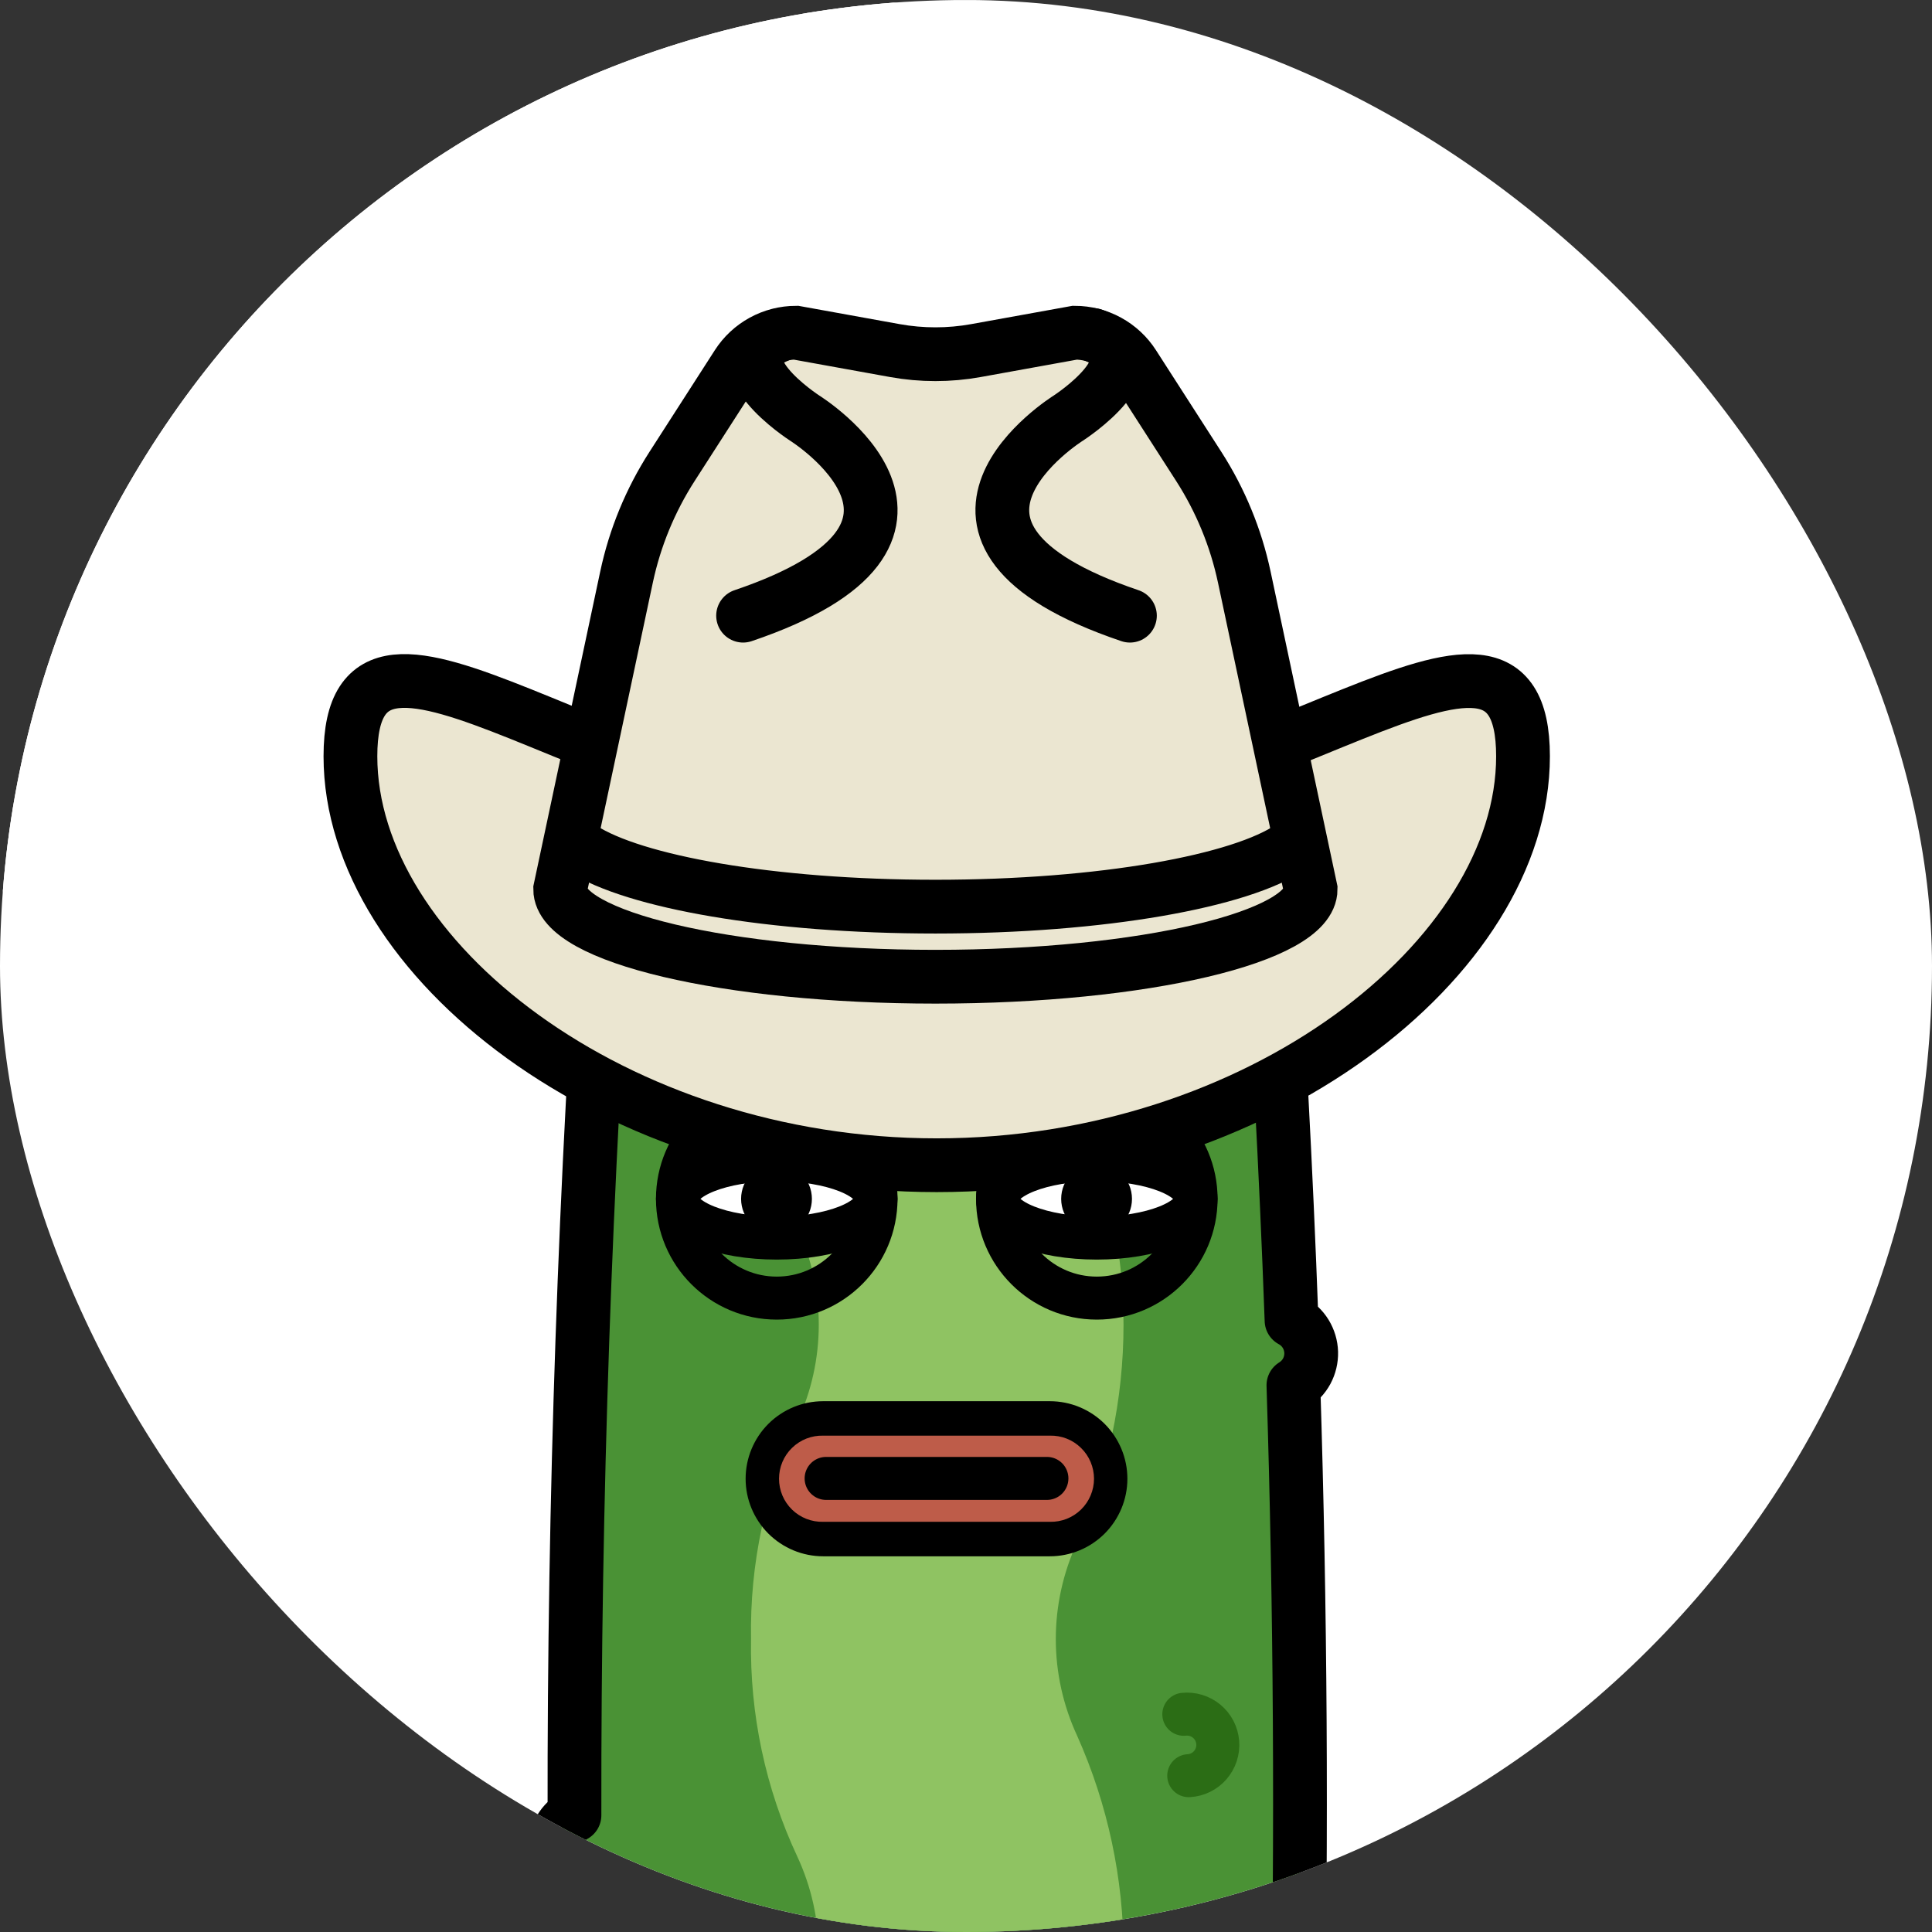 <svg width="58" height="58" viewBox="0 0 58 58" fill="none" xmlns="http://www.w3.org/2000/svg">
<rect x="0" y="0" width="58" height="58" fill="#333333" stroke="none"/>
<g clip-path="url(#clip0_371_6584)">
<rect width="50" height="50" rx="25" fill="white"/>
<rect x="0.2" y="0.2" width="49.6" height="49.6" rx="24.8" stroke="white" stroke-opacity="0.12" stroke-width="0.4"/>
<rect x="0.2" y="0.2" width="49.6" height="49.6" rx="24.8" stroke="url(#paint0_linear_371_6584)" stroke-opacity="0.4" stroke-width="0.4"/>
<path d="M-10.654 78.475L64.96 78.475L64.96 0.001L-10.654 0.001L-10.654 78.475Z" fill="white"/>
<path d="M16.654 55.49C16.656 55.287 16.712 55.088 16.816 54.913C16.92 54.739 17.068 54.595 17.246 54.496C17.233 44.996 17.561 35.502 18.232 26.015C18.49 23.547 19.639 21.259 21.462 19.577C23.285 17.895 25.659 16.935 28.139 16.877C30.056 16.895 31.925 17.481 33.51 18.56C33.704 18.473 33.919 18.441 34.13 18.469C34.341 18.497 34.54 18.584 34.705 18.719C34.869 18.854 34.993 19.033 35.061 19.234C35.13 19.436 35.141 19.653 35.093 19.86C36.771 21.501 37.816 23.681 38.043 26.016C38.364 30.556 38.607 35.098 38.773 39.643C38.946 39.736 39.092 39.873 39.196 40.041C39.299 40.209 39.357 40.401 39.363 40.598C39.368 40.795 39.322 40.99 39.229 41.164C39.135 41.337 38.997 41.483 38.829 41.586C39.254 55.01 38.992 68.447 38.043 81.844C37.843 84.334 36.712 86.657 34.876 88.351C33.04 90.045 30.634 90.986 28.136 90.986C25.638 90.986 23.232 90.045 21.396 88.351C19.56 86.657 18.429 84.334 18.229 81.844C17.628 73.404 17.305 64.954 17.261 56.494C17.079 56.397 16.927 56.252 16.82 56.075C16.713 55.898 16.656 55.696 16.654 55.49Z" fill="#4A9235" stroke="black" stroke-width="1.614" stroke-linecap="round" stroke-linejoin="round"/>
<path d="M22.547 49.207C22.506 46.953 22.982 44.72 23.938 42.678C24.361 41.767 24.58 40.774 24.58 39.77C24.58 38.765 24.361 37.773 23.938 36.862C22.982 34.819 22.506 32.586 22.547 30.331C22.547 29.118 23.029 27.954 23.887 27.096C24.745 26.238 25.909 25.756 27.122 25.756C28.336 25.756 29.5 26.238 30.358 27.096C31.216 27.954 31.698 29.118 31.698 30.331C31.658 31.34 31.879 32.342 32.339 33.24C33.256 35.294 33.729 37.519 33.729 39.769C33.729 42.019 33.256 44.244 32.339 46.298C31.916 47.209 31.696 48.202 31.696 49.206C31.696 50.211 31.916 51.203 32.339 52.114C33.257 54.17 33.731 56.396 33.731 58.647C33.731 60.898 33.257 63.124 32.339 65.18C31.915 66.092 31.696 67.085 31.696 68.091C31.696 69.097 31.915 70.09 32.339 71.002C33.295 73.045 33.77 75.279 33.729 77.533C33.729 78.747 33.247 79.91 32.389 80.769C31.531 81.627 30.367 82.109 29.154 82.109C27.94 82.109 26.776 81.627 25.918 80.769C25.06 79.91 24.578 78.747 24.578 77.533C24.618 76.524 24.397 75.521 23.937 74.622C23.02 72.566 22.545 70.34 22.545 68.089C22.545 65.838 23.02 63.612 23.937 61.557C24.36 60.645 24.58 59.652 24.58 58.647C24.58 57.642 24.36 56.65 23.937 55.738C22.981 53.696 22.506 51.462 22.547 49.207Z" fill="#8FC362"/>
<path d="M28.139 23.129C29.776 23.129 31.102 22.343 31.102 21.375C31.102 20.406 29.776 19.621 28.139 19.621C26.503 19.621 25.176 20.406 25.176 21.375C25.176 22.343 26.503 23.129 28.139 23.129Z" fill="#8FC362"/>
<path d="M23.125 21.61C23.041 21.52 22.939 21.448 22.826 21.398C22.714 21.348 22.592 21.321 22.469 21.319C22.346 21.316 22.223 21.339 22.108 21.384C21.994 21.43 21.89 21.498 21.802 21.585C21.714 21.672 21.645 21.775 21.597 21.889C21.55 22.003 21.526 22.125 21.527 22.248C21.528 22.372 21.553 22.494 21.601 22.607C21.65 22.721 21.721 22.823 21.809 22.909" stroke="#2B6D15" stroke-width="1.291" stroke-linecap="round" stroke-linejoin="round"/>
<path d="M33.685 27.25C33.878 27.097 34.123 27.027 34.366 27.055C34.61 27.083 34.833 27.206 34.985 27.398C35.138 27.59 35.208 27.835 35.18 28.079C35.152 28.323 35.029 28.545 34.837 28.698" stroke="#2B6D15" stroke-width="1.291" stroke-linecap="round" stroke-linejoin="round"/>
<path d="M35.539 51.464C35.662 51.451 35.786 51.463 35.904 51.499C36.022 51.535 36.131 51.594 36.226 51.672C36.321 51.751 36.399 51.848 36.456 51.958C36.513 52.067 36.547 52.187 36.557 52.31C36.567 52.433 36.552 52.556 36.513 52.674C36.474 52.791 36.413 52.899 36.332 52.992C36.251 53.085 36.152 53.161 36.041 53.215C35.93 53.269 35.81 53.3 35.687 53.307" stroke="#2B6D15" stroke-width="1.291" stroke-linecap="round" stroke-linejoin="round"/>
<path d="M32.927 38.97C34.573 38.97 35.907 37.636 35.907 35.99C35.907 34.344 34.573 33.01 32.927 33.01C31.281 33.01 29.947 34.344 29.947 35.99C29.947 37.636 31.281 38.97 32.927 38.97Z" stroke="black" stroke-width="1.291" stroke-linecap="round"/>
<path d="M32.926 37.168C34.572 37.168 35.907 36.641 35.907 35.991C35.907 35.341 34.572 34.815 32.926 34.815C31.281 34.815 29.946 35.341 29.946 35.991C29.946 36.641 31.281 37.168 32.926 37.168Z" fill="white"/>
<path d="M32.926 37.168C34.572 37.168 35.907 36.641 35.907 35.991C35.907 35.341 34.572 34.815 32.926 34.815C31.281 34.815 29.946 35.341 29.946 35.991C29.946 36.641 31.281 37.168 32.926 37.168Z" stroke="black" stroke-width="1.291" stroke-linecap="round"/>
<path d="M23.319 38.97C24.964 38.97 26.299 37.636 26.299 35.99C26.299 34.344 24.964 33.01 23.319 33.01C21.673 33.01 20.338 34.344 20.338 35.99C20.338 37.636 21.673 38.97 23.319 38.97Z" stroke="black" stroke-width="1.291" stroke-linecap="round"/>
<path d="M23.319 37.168C24.964 37.168 26.299 36.641 26.299 35.991C26.299 35.341 24.964 34.815 23.319 34.815C21.673 34.815 20.338 35.341 20.338 35.991C20.338 36.641 21.673 37.168 23.319 37.168Z" fill="white"/>
<path d="M23.319 37.168C24.964 37.168 26.299 36.641 26.299 35.991C26.299 35.341 24.964 34.815 23.319 34.815C21.673 34.815 20.338 35.341 20.338 35.991C20.338 36.641 21.673 37.168 23.319 37.168Z" stroke="black" stroke-width="1.291" stroke-linecap="round"/>
<path d="M32.92 37.053C33.507 37.053 33.983 36.578 33.983 35.991C33.983 35.404 33.507 34.928 32.92 34.928C32.333 34.928 31.857 35.404 31.857 35.991C31.857 36.578 32.333 37.053 32.92 37.053Z" fill="black"/>
<path d="M23.311 37.053C23.898 37.053 24.374 36.578 24.374 35.991C24.374 35.404 23.898 34.928 23.311 34.928C22.724 34.928 22.248 35.404 22.248 35.991C22.248 36.578 22.724 37.053 23.311 37.053Z" fill="black"/>
<path d="M31.517 46.204C31.991 46.194 32.441 45.999 32.773 45.66C33.105 45.322 33.29 44.867 33.29 44.393C33.29 43.919 33.105 43.464 32.773 43.126C32.441 42.787 31.991 42.592 31.517 42.582H24.712C24.239 42.592 23.788 42.787 23.456 43.126C23.125 43.464 22.939 43.919 22.939 44.393C22.939 44.867 23.125 45.322 23.456 45.66C23.788 45.999 24.239 46.194 24.712 46.204H31.517Z" fill="#BE5C49"/>
<path d="M24.712 43.099H31.517C31.689 43.095 31.861 43.125 32.022 43.188C32.182 43.251 32.329 43.346 32.452 43.467C32.576 43.587 32.674 43.731 32.741 43.89C32.808 44.049 32.843 44.22 32.843 44.393C32.843 44.565 32.808 44.736 32.741 44.895C32.674 45.054 32.576 45.198 32.452 45.319C32.329 45.439 32.182 45.534 32.022 45.597C31.861 45.66 31.689 45.69 31.517 45.686H24.712C24.54 45.69 24.368 45.66 24.207 45.597C24.047 45.534 23.9 45.439 23.777 45.319C23.653 45.198 23.555 45.054 23.488 44.895C23.421 44.736 23.387 44.565 23.387 44.393C23.387 44.22 23.421 44.049 23.488 43.89C23.555 43.731 23.653 43.587 23.777 43.467C23.9 43.346 24.047 43.251 24.207 43.188C24.368 43.125 24.54 43.095 24.712 43.099ZM24.712 42.065C24.095 42.065 23.503 42.31 23.066 42.746C22.63 43.183 22.384 43.775 22.384 44.393C22.384 45.01 22.63 45.602 23.066 46.039C23.503 46.475 24.095 46.721 24.712 46.721H31.517C32.134 46.721 32.726 46.475 33.163 46.039C33.599 45.602 33.845 45.01 33.845 44.393C33.845 43.775 33.599 43.183 33.163 42.746C32.726 42.31 32.134 42.065 31.517 42.065H24.712Z" fill="black"/>
<path d="M31.429 44.383H24.801" stroke="black" stroke-width="1.291" stroke-linecap="round"/>
<path d="M27.993 24.73C18.341 24.73 10.52 16.625 10.52 22.705C10.52 28.786 18.468 34.981 28.121 34.981C37.774 34.981 45.722 28.779 45.722 22.705C45.722 16.631 37.896 24.73 28.243 24.73" fill="#EBE6D1"/>
<path d="M27.993 24.73C18.341 24.73 10.52 16.625 10.52 22.705C10.52 28.786 18.468 34.981 28.121 34.981C37.774 34.981 45.722 28.779 45.722 22.705C45.722 16.631 37.896 24.73 28.243 24.73" stroke="black" stroke-width="1.614" stroke-linecap="round" stroke-linejoin="round"/>
<path d="M29.297 10.525C28.493 10.67 27.67 10.67 26.866 10.525L23.896 9.988C23.546 9.989 23.201 10.077 22.894 10.245C22.587 10.413 22.327 10.655 22.138 10.95L20.176 14.002C19.523 15.018 19.06 16.143 18.809 17.323L16.817 26.694C16.817 28.114 21.795 29.322 28.081 29.322C34.368 29.322 39.346 28.114 39.346 26.694L37.354 17.323C37.103 16.143 36.64 15.018 35.987 14.002L34.025 10.95C33.836 10.655 33.576 10.413 33.269 10.245C32.962 10.077 32.617 9.989 32.267 9.988L29.297 10.525Z" fill="#EBE6D1" stroke="black" stroke-width="1.614" stroke-linecap="round"/>
<path d="M33.921 18.483C26.561 15.992 32.071 12.552 32.071 12.552C32.071 12.552 34.79 10.798 32.811 10.056" stroke="black" stroke-width="1.614" stroke-linecap="round" stroke-linejoin="round"/>
<path d="M22.308 18.483C29.667 15.992 24.158 12.552 24.158 12.552C24.158 12.552 21.439 10.798 23.418 10.057" stroke="black" stroke-width="1.614" stroke-linecap="round" stroke-linejoin="round"/>
<path d="M17.475 25.468C19.023 26.474 23.15 27.218 28.083 27.218C33.094 27.218 37.273 26.451 38.763 25.42" stroke="black" stroke-width="1.614" stroke-linecap="round"/>
</g>
<defs>
<linearGradient id="paint0_linear_371_6584" x1="2.083" y1="1.389" x2="34.863" y2="81.29" gradientUnits="userSpaceOnUse">
<stop stop-color="white"/>
<stop offset="1" stop-color="white" stop-opacity="0"/>
</linearGradient>
<clipPath id="clip0_371_6584">
<rect width="58" height="58" rx="29" fill="white"/>
</clipPath>
</defs>
</svg>
